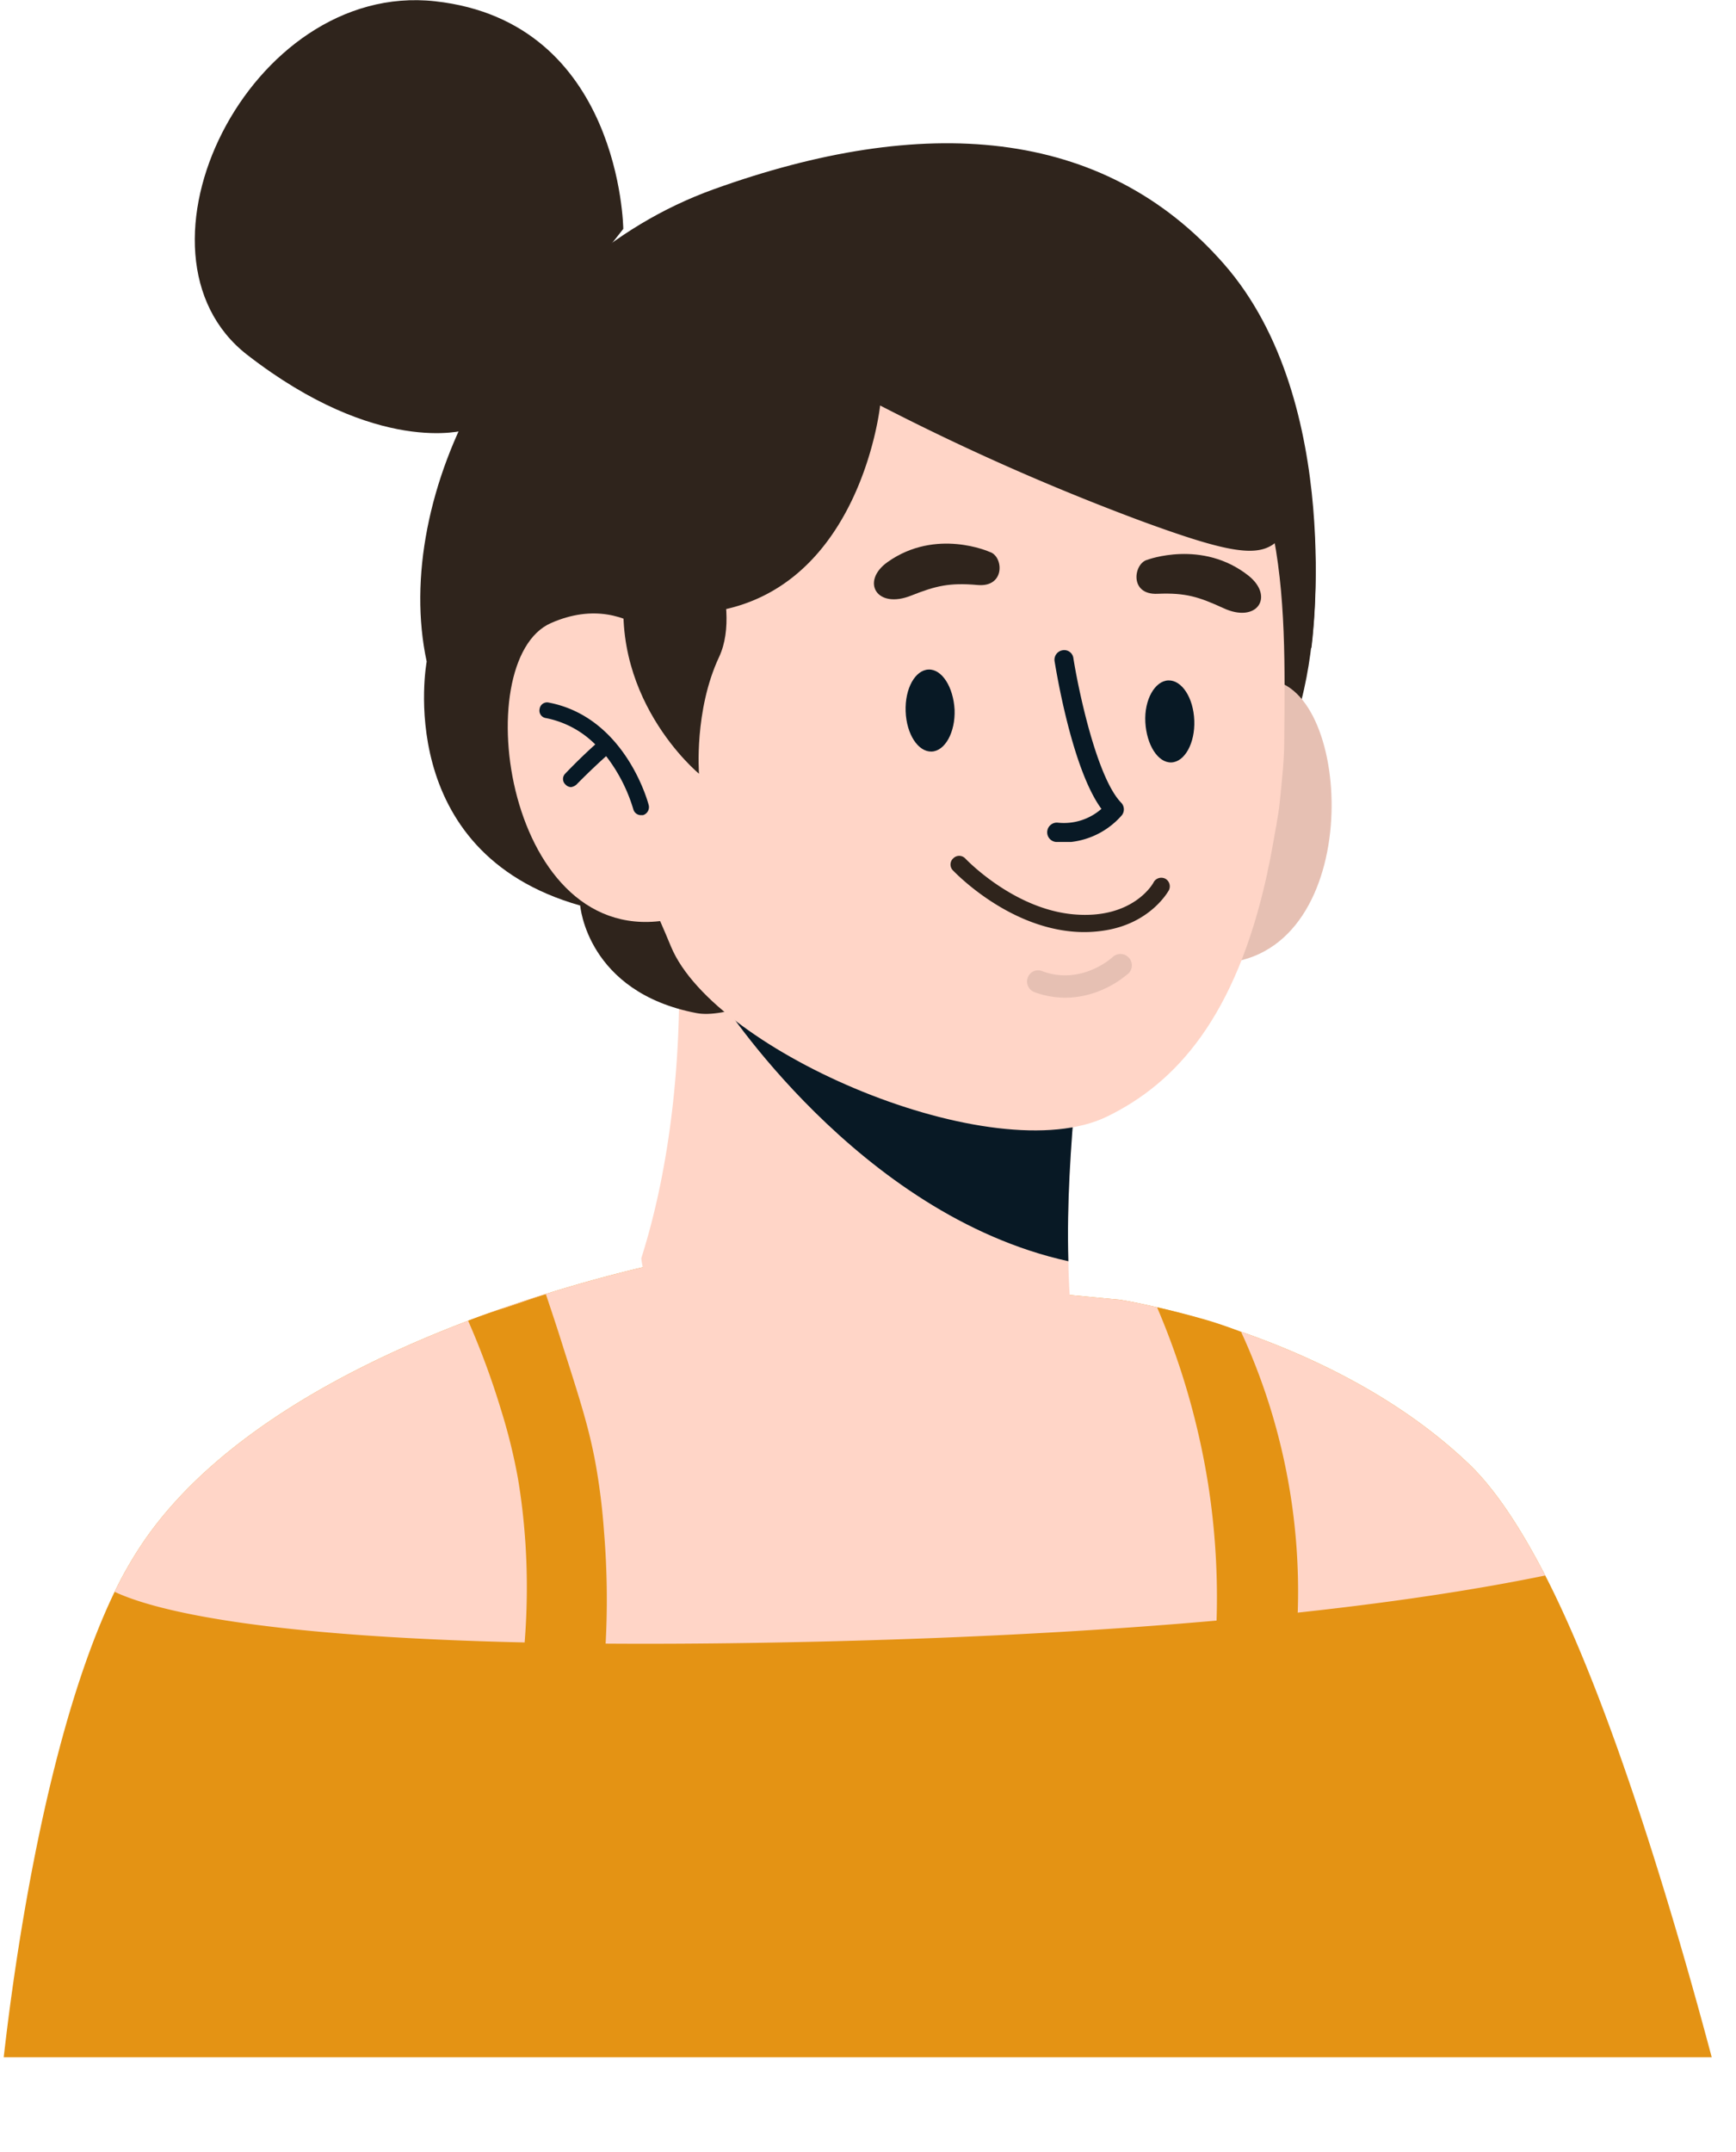 <svg id="Capa_1" data-name="Capa 1" xmlns="http://www.w3.org/2000/svg" xmlns:xlink="http://www.w3.org/1999/xlink" viewBox="0 0 415 514.3"><defs><style>.cls-1{fill:none;}.cls-2{clip-path:url(#clip-path);}.cls-3{fill:#2f241c;}.cls-4{fill:#e49314;}.cls-5{fill:#ffd5c7;}.cls-6{fill:#081925;}.cls-7{opacity:0.1;}</style><clipPath id="clip-path" transform="translate(-42.5 -7.2)"><rect class="cls-1" x="8.8" width="482.5" height="498.83"/></clipPath></defs><g class="cls-2"><path class="cls-3" d="M356.6,133.3s4.6,51.2-17.9,65.8-5.6-51.4-5.6-51.4Z" transform="translate(-42.5 -7.2)"/><path class="cls-4" d="M457.5,521.6l-415-14.1s6.6-76.8,27.4-119.9a94.4,94.4,0,0,1,7.4-12.7c35-49.9,128.7-67,128.7-67l104.2,9.9s50.3,7.6,83.4,39.2c6.4,6.1,12.5,15.5,18.3,26.7C435.8,430.2,457.5,521.6,457.5,521.6Z" transform="translate(-42.5 -7.2)"/><path class="cls-5" d="M299.5,329.2c-20.5,83.1-100.7,7-103.7-21.3,12.6-39.7,8.4-82.2,8.4-82.2l96,34-.6,8.4c-1.1,13.1-2.1,26.4-1.7,40.5A164.4,164.4,0,0,0,299.5,329.2Z" transform="translate(-42.5 -7.2)"/><path class="cls-6" d="M297.9,308.6c-50.4-11.1-83.3-62.8-83.3-62.8l85,22.3C298.5,281.2,297.5,294.5,297.9,308.6Z" transform="translate(-42.5 -7.2)"/><path class="cls-3" d="M144.5,165.3s-8.5,45.5,36.7,58.3c0,0,1.6,20.7,27.8,25.7S356,162,356,162s8.1-58.6-20.9-91.7S263,34.5,213.2,52.4,136,125.8,144.5,165.3Z" transform="translate(-42.5 -7.2)"/><path class="cls-5" d="M321,188.4s7.2-23.6,26.5-18.4,20.6,69-16,67.4Z" transform="translate(-42.5 -7.2)"/><path class="cls-7" d="M321,188.4s7.2-23.6,26.5-18.4,20.6,69-16,67.4Z" transform="translate(-42.5 -7.2)"/><path class="cls-5" d="M349.5,184.2c0,2.1-.1,4.3-.3,6.7s-.5,5.4-.8,8.3-1.1,6.8-1.7,10.3-.9,4.4-1.3,6.6c-7.5,34.2-21.8,49.9-38.2,57.9-27,13.2-93.8-15.3-104.3-40.6-7.5-18.3-7.4-10.8-9.4-60.1s18.1-76.4,18.1-76.4c27.2-31.2,75.9-26.6,107.6-5.9S349.8,150,349.5,184.2Z" transform="translate(-42.5 -7.2)"/><path class="cls-3" d="M306.9,229.5a31,31,0,0,1-8.2.3c-15.9-1.5-27.9-14.1-28.4-14.6a2,2,0,0,1,.1-2.9,2,2,0,0,1,2.9.1c.1.1,11.4,12,25.8,13.3s19.2-7.6,19.2-7.7a2.1,2.1,0,0,1,2.8-.8,2.1,2.1,0,0,1,.8,2.8C321.7,220.3,317.6,227.7,306.9,229.5Z" transform="translate(-42.5 -7.2)"/><path class="cls-5" d="M310.5,241.2l1.7-1.3a2.7,2.7,0,0,0-3.7-4c-.3.3-7.6,6.8-16.8,3.4a2.6,2.6,0,0,0-3.5,1.5,2.7,2.7,0,0,0,1.6,3.5C299.4,247.8,307.3,243.5,310.5,241.2Z" transform="translate(-42.5 -7.2)"/><path class="cls-7" d="M310.5,241.2l1.7-1.3a2.7,2.7,0,0,0-3.7-4c-.3.3-7.6,6.8-16.8,3.4a2.6,2.6,0,0,0-3.5,1.5,2.7,2.7,0,0,0,1.6,3.5C299.4,247.8,307.3,243.5,310.5,241.2Z" transform="translate(-42.5 -7.2)"/><path class="cls-6" d="M298.6,208.4h-3.7a2.3,2.3,0,0,1,.5-4.6,13.6,13.6,0,0,0,10.4-3.3c-7.2-9.8-11-34.2-11.2-35.3a2.3,2.3,0,0,1,1.9-2.6,2.2,2.2,0,0,1,2.6,1.9c1.2,7.6,5.6,28.5,11.4,34.5a2.3,2.3,0,0,1,.2,3A18.9,18.9,0,0,1,298.6,208.4Z" transform="translate(-42.5 -7.2)"/><path class="cls-3" d="M279.1,139.1s-12.8-5.8-24.4,2.4c-6.5,4.6-2.7,11.4,5.7,8,5.8-2.3,9.1-3.1,15.8-2.5S282.4,140.1,279.1,139.1Z" transform="translate(-42.5 -7.2)"/><path class="cls-3" d="M316.7,141s13.2-5,24.3,3.8c6.2,5,2,11.5-6.1,7.7-5.7-2.6-8.9-3.7-15.7-3.4S313.5,141.9,316.7,141Z" transform="translate(-42.5 -7.2)"/><path class="cls-5" d="M205.8,167s-11.4-19.8-31.6-10.9-10.8,78.7,28.7,70.8Z" transform="translate(-42.5 -7.2)"/><path class="cls-3" d="M209.3,129.4s11.1,22,5.1,34.8-4.8,27.9-4.8,27.9-22.8-18.7-17.2-48.3S209.3,129.4,209.3,129.4Z" transform="translate(-42.5 -7.2)"/><path class="cls-6" d="M197.6,199.7a2,2,0,0,1-1.4,2.3h-.4a1.9,1.9,0,0,1-1.9-1.4,38.9,38.9,0,0,0-6.5-12.7c-3.9,3.5-7,6.7-7.1,6.8a2.6,2.6,0,0,1-1.3.6,1.9,1.9,0,0,1-1.3-.6,1.8,1.8,0,0,1-.1-2.6c.2-.2,3.2-3.4,7.2-7a22.9,22.9,0,0,0-11.8-6.3,1.8,1.8,0,0,1-1.5-2.2,1.8,1.8,0,0,1,2.2-1.5C191.9,178.6,197.4,198.8,197.6,199.7Z" transform="translate(-42.5 -7.2)"/><path class="cls-6" d="M270.7,176.8c.2,5.4-2.3,9.9-5.5,10s-6-4.1-6.2-9.6,2.3-9.9,5.5-10S270.4,171.4,270.7,176.8Z" transform="translate(-42.5 -7.2)"/><path class="cls-6" d="M328,179.4c.2,5.4-2.3,9.9-5.5,10s-5.9-4.2-6.2-9.6,2.3-9.9,5.5-10S327.8,173.9,328,179.4Z" transform="translate(-42.5 -7.2)"/><path class="cls-5" d="M411.9,383.7c-31.1,6.4-85.1,13.7-173.6,15.8C118.7,402.3,81.4,393,69.9,387.6a94.4,94.4,0,0,1,7.4-12.7c35-49.9,128.7-67,128.7-67l104.2,9.9s50.3,7.6,83.4,39.2C400,363.1,406.1,372.5,411.9,383.7Z" transform="translate(-42.5 -7.2)"/><path class="cls-3" d="M191.5,61.9s-.5-49.5-45-54.4S70.4,67.8,101.6,92s52,18,52,18Z" transform="translate(-42.5 -7.2)"/><path class="cls-3" d="M265,59.5c7.4,2.6,17.1,6.1,28.3,10.3,36,13.2,41.3,15.7,46.5,21.6,12.6,14.1,16.3,38.2,7.7,45.4-4.4,3.7-11.5,2.5-32.2-5.1a570.7,570.7,0,0,1-62.4-27.6s-5,47.4-44.3,49.7-30.1-34.7-30.1-34.7c1.6-10.7,6.2-28.4,21-42.6.3-.2,2.2-2,4.4-3.8C222.6,58.1,250.3,58.3,265,59.5Z" transform="translate(-42.5 -7.2)"/></g><path class="cls-5" d="M190.4,426.4" transform="translate(-42.5 -7.2)"/><path class="cls-4" d="M187.2,401.4l-19.4-.3a165.2,165.2,0,0,0,.3-25.2c-.2-2.8-.6-8.4-1.8-15.5a135.9,135.9,0,0,0-4-16.2,189.2,189.2,0,0,0-7.9-21.4c2.7-1,5.4-2,8.3-2.9s6.9-2.4,10.3-3.4c1,3,2.6,7.7,4.4,13.5,4,12.5,6,18.9,7.5,27.1a153.8,153.8,0,0,1,2,16.2A197.1,197.1,0,0,1,187.2,401.4Z" transform="translate(-42.5 -7.2)"/><path class="cls-4" d="M351.3,408.7l-18.8-1.9a175.1,175.1,0,0,0-1.2-45,178.4,178.4,0,0,0-12.2-42.2c4,.9,8.3,2,12.7,3.3,2.6.8,5.1,1.7,7.4,2.6a148.2,148.2,0,0,1,12.1,83.2Z" transform="translate(-42.5 -7.2)"/></svg>